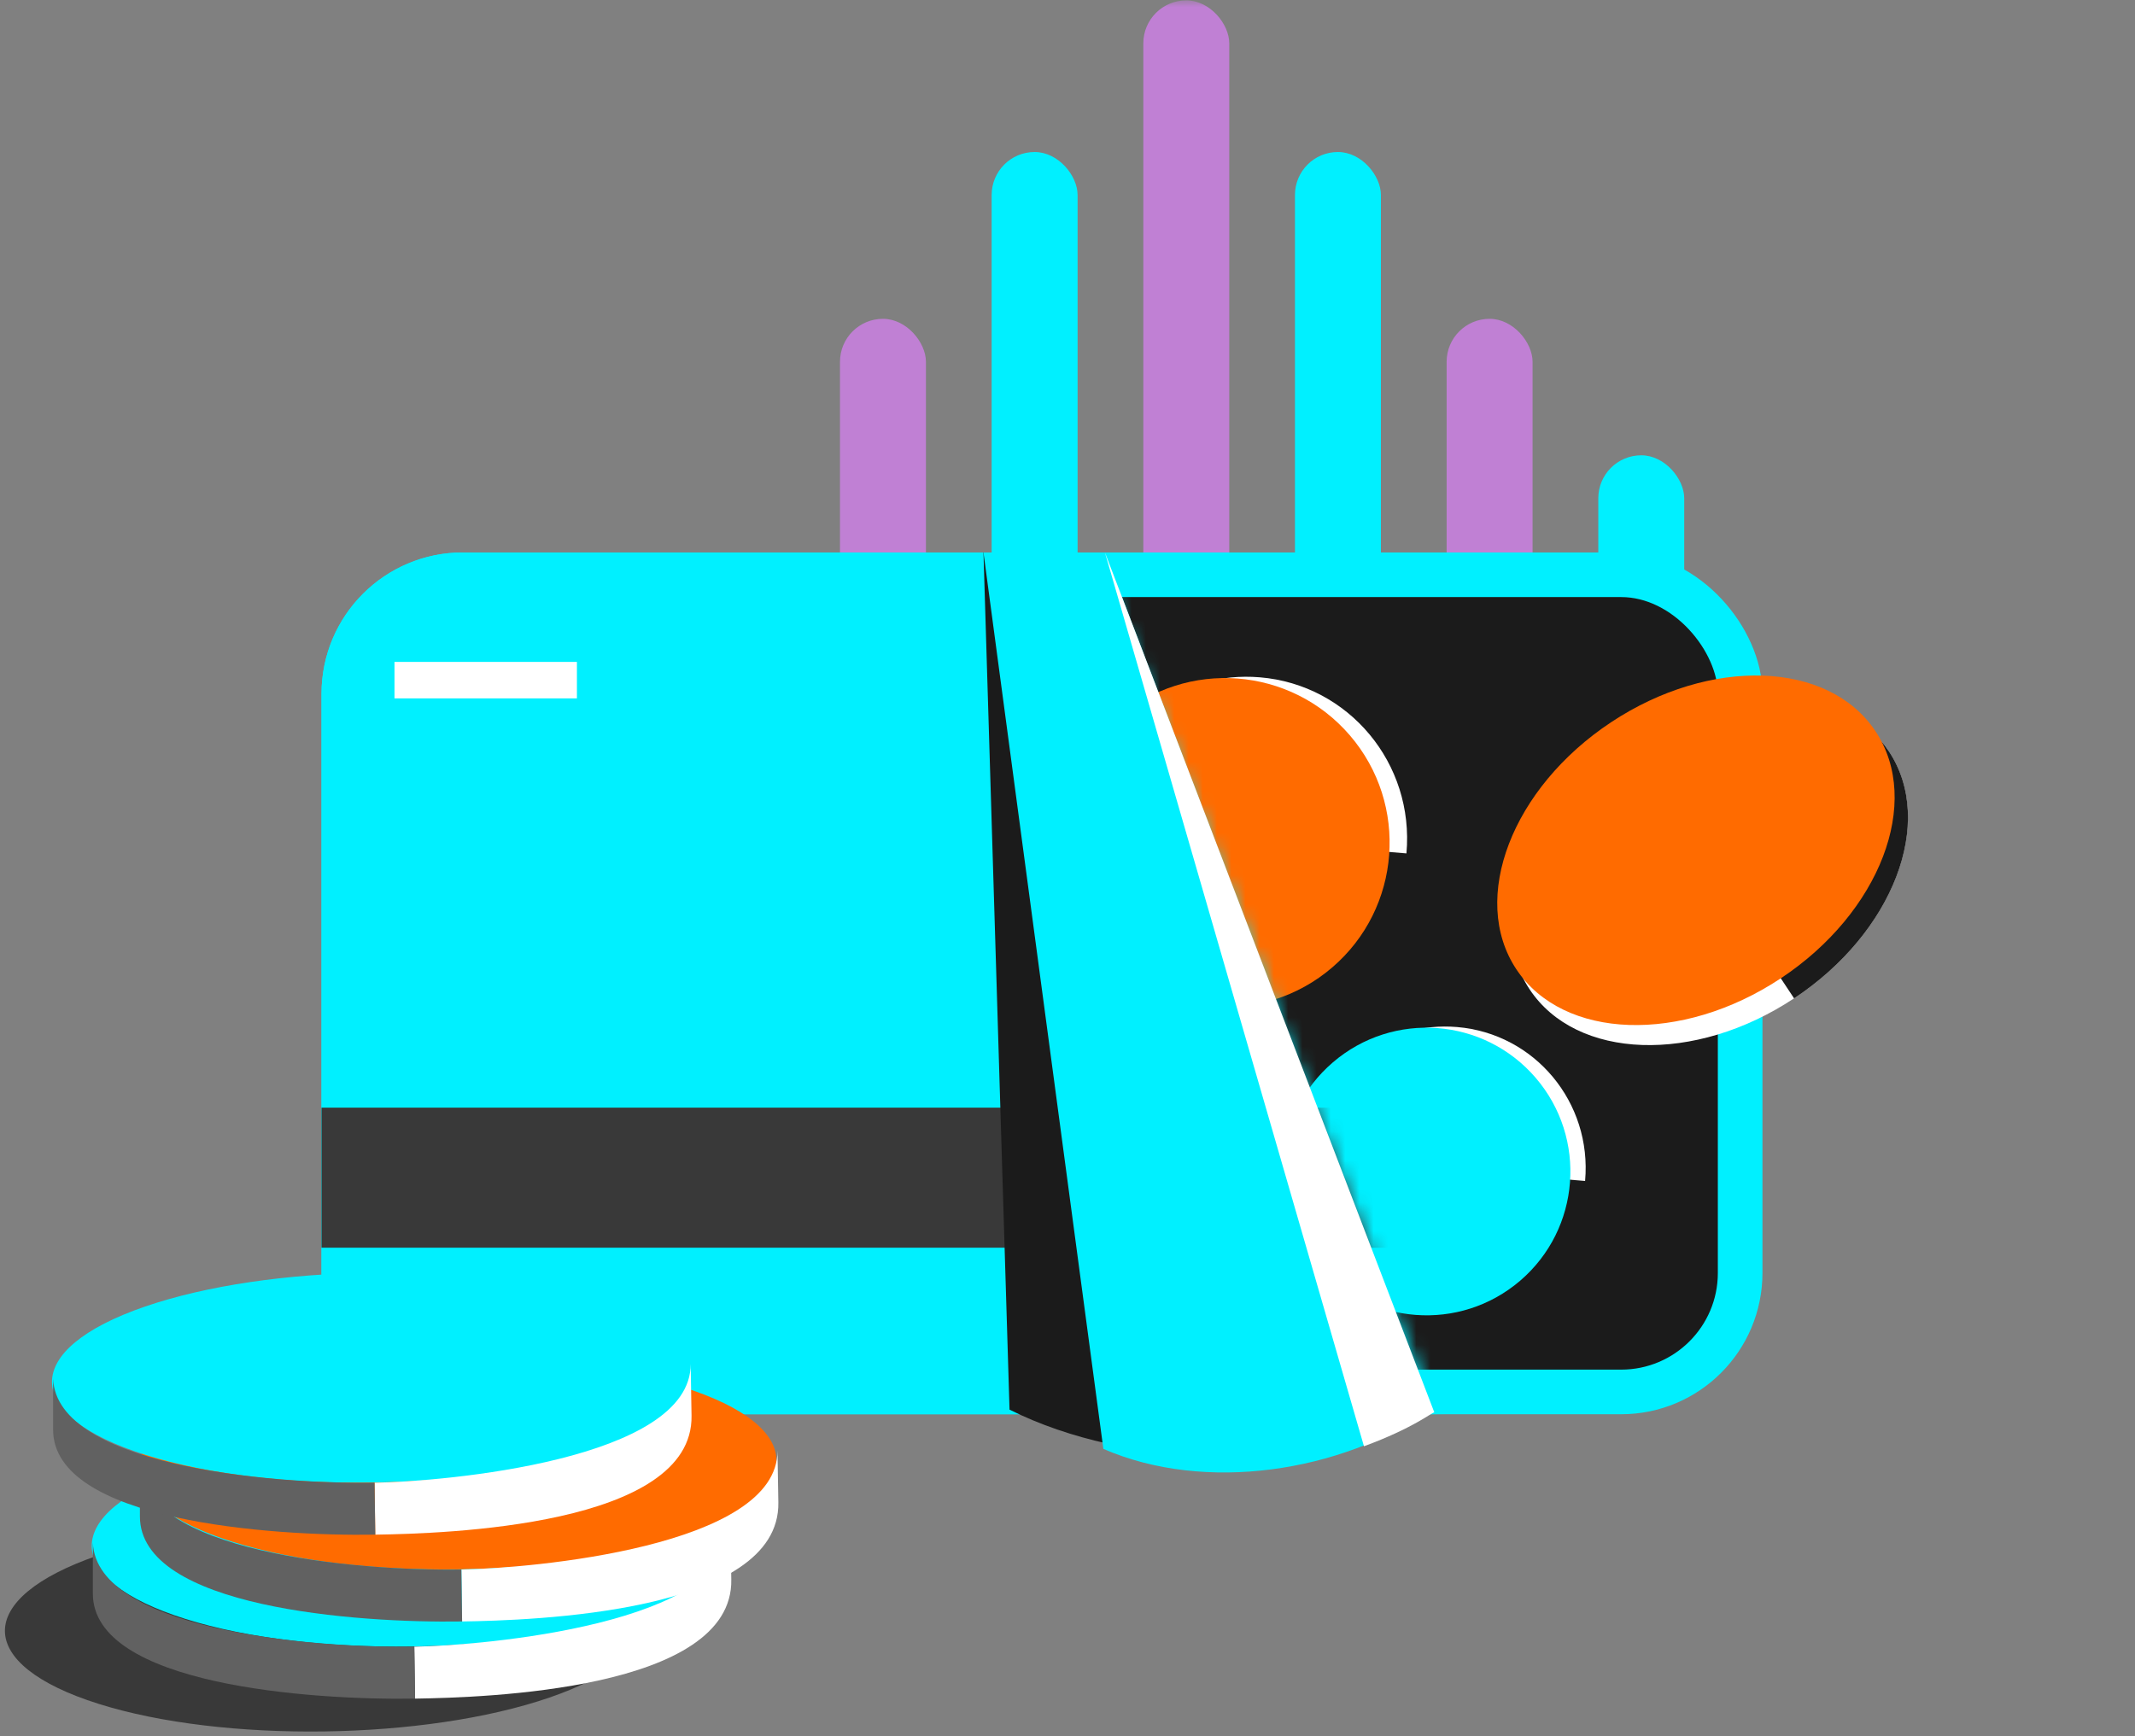 <svg width="150" height="122" viewBox="0 0 150 122" fill="none" xmlns="http://www.w3.org/2000/svg">
<rect x="0" y="0" width="150" height="122" fill="#808080" stroke="none"/>
<mask id="mask0_1150_7347" style="mask-type:alpha" maskUnits="userSpaceOnUse" x="43" y="0" width="82" height="82">
<path d="M74.81 47.152L44.838 81.03L43 0.03H125V55.53L98.986 71.174L74.81 47.152Z" fill="#D9D9D9"/>
</mask>
<g mask="url(#mask0_1150_7347)">
<rect x="112.292" y="31.992" width="6.038" height="49.014" rx="3.019" fill="#00F0FF"/>
<rect x="80.327" y="0.026" width="6.038" height="55.407" rx="3.019" fill="#C080D4"/>
<rect x="59.016" y="22.402" width="6.038" height="50.434" rx="3.019" fill="#C080D4"/>
<rect x="90.981" y="10.681" width="6.038" height="47.238" rx="3.019" fill="#00F0FF"/>
<rect x="69.671" y="10.681" width="6.038" height="51.855" rx="3.019" fill="#00F0FF"/>
<rect x="101.637" y="22.402" width="6.038" height="45.462" rx="3.019" fill="#C080D4"/>
</g>
<rect x="24.157" y="40.386" width="98.102" height="57.418" rx="8.361" fill="#1B1B1B" stroke="#00F0FF" stroke-width="3.135"/>
<path d="M88.509 47.594C82.254 47.074 76.722 51.769 76.155 58.081C75.588 64.394 80.2 69.934 86.456 70.455C92.711 70.976 98.242 66.281 98.809 59.968C99.376 53.655 94.765 48.115 88.509 47.594Z" fill="#1B1B1B"/>
<path d="M98.813 59.964C99.381 53.652 94.769 48.111 88.514 47.591C82.969 47.13 77.994 50.766 76.541 55.994L76.353 58.093L98.816 59.964L98.813 59.964Z" fill="white"/>
<circle cx="86.07" cy="59.204" r="11.561" transform="rotate(-40.642 86.07 59.204)" fill="#FF6B00"/>
<path d="M102.358 72.167C96.89 71.712 92.055 75.816 91.559 81.334C91.064 86.852 95.095 91.695 100.563 92.15C106.031 92.606 110.866 88.501 111.362 82.983C111.858 77.465 107.826 72.623 102.358 72.167Z" fill="#1B1B1B"/>
<path d="M111.365 82.98C111.861 77.462 107.83 72.619 102.362 72.164C97.515 71.761 93.166 74.939 91.896 79.51L91.732 81.344L111.367 82.98L111.365 82.98Z" fill="white"/>
<circle cx="100.226" cy="82.316" r="10.106" transform="rotate(-40.642 100.226 82.316)" fill="#00F0FF"/>
<mask id="mask1_1150_7347" style="mask-type:alpha" maskUnits="userSpaceOnUse" x="9" y="33" width="93" height="69">
<path d="M101.871 101.805L74.955 33.692H9.406V101.805H101.871Z" fill="#D9D9D9"/>
</mask>
<g mask="url(#mask1_1150_7347)">
<rect x="22.589" y="38.819" width="101.237" height="60.553" rx="9.928" fill="#00F0FF"/>
<rect x="22.589" y="77.829" width="101.237" height="9.84" fill="#393939"/>
</g>
<path d="M75.433 38.819H69.096L70.927 99.047C79.35 103.27 91.984 103.453 98.392 99.047L75.433 38.819Z" fill="#1B1B1B"/>
<path d="M77.63 38.819H69.096L77.519 101.805C84.66 104.917 94.181 103.453 100.589 99.047L77.63 38.819Z" fill="#00F0FF"/>
<path d="M100.772 99.241L77.63 38.819L95.829 101.622C99.308 100.34 100.589 99.252 100.772 99.241Z" fill="white"/>
<path d="M132.704 52.794C129.413 47.825 121.095 47.538 114.125 52.155C107.155 56.771 104.172 64.542 107.464 69.511C110.755 74.481 119.074 74.767 126.044 70.151C133.014 65.535 135.996 57.764 132.704 52.794Z" fill="white"/>
<path d="M126.049 70.151C133.019 65.535 136.002 57.764 132.71 52.795C129.792 48.391 122.926 47.665 116.55 50.773L114.233 52.308L126.05 70.153L126.049 70.151Z" fill="#1B1B1B"/>
<path d="M131.773 51.387C128.482 46.417 120.163 46.131 113.193 50.747C106.223 55.363 103.241 63.134 106.533 68.104C109.824 73.073 118.142 73.36 125.113 68.744C132.083 64.127 135.065 56.356 131.773 51.387Z" fill="#FF6B00"/>
<rect x="27.716" y="46.509" width="12.817" height="2.563" fill="white"/>
<path d="M6.884 109.293C-1.851 112.294 -1.831 116.963 6.926 119.72C15.683 122.478 29.866 122.281 38.601 119.28C47.337 116.279 47.319 111.61 38.561 108.852C29.804 106.095 15.622 106.292 6.884 109.293Z" fill="#393939"/>
<path d="M12.984 103.326C4.248 106.327 4.268 110.996 13.026 113.753C21.783 116.511 35.965 116.314 44.701 113.313C53.436 110.312 53.418 105.643 44.661 102.885C35.904 100.128 21.721 100.325 12.984 103.326Z" fill="#00F0FF"/>
<path d="M51.317 107.345L51.379 110.995C51.508 118.772 34 119.277 29.158 119.354L29.107 115.703C33.946 115.627 51.379 114.117 51.317 107.345Z" fill="white"/>
<path d="M29.108 115.703L29.159 119.354C21.804 119.471 6.524 118.395 6.524 111.979L6.524 108.098C6.289 114.474 21.758 115.82 29.108 115.703Z" fill="#616161"/>
<path d="M16.29 97.904C7.555 100.905 7.575 105.574 16.332 108.332C25.09 111.089 39.272 110.892 48.007 107.891C56.743 104.89 56.725 100.221 47.968 97.464C39.21 94.706 25.028 94.903 16.29 97.904Z" fill="#FF6B00"/>
<path d="M54.623 101.923L54.685 105.574C54.815 113.351 37.307 113.856 32.465 113.933L32.414 110.282C37.253 110.205 54.685 108.696 54.623 101.923Z" fill="white"/>
<path d="M32.414 110.282L32.465 113.933C25.111 114.049 9.83 112.974 9.83 106.557L9.83 102.676C9.595 109.052 25.065 110.398 32.414 110.282Z" fill="#616161"/>
<path d="M10.191 91.805C1.456 94.806 1.476 99.475 10.233 102.233C18.991 104.99 33.173 104.793 41.908 101.792C50.644 98.791 50.626 94.122 41.868 91.365C33.111 88.607 18.929 88.804 10.191 91.805Z" fill="#00F0FF"/>
<path d="M48.524 95.824L48.586 99.475C48.715 107.251 31.208 107.757 26.365 107.833L26.315 104.183C31.154 104.106 48.586 102.597 48.524 95.824Z" fill="white"/>
<path d="M26.315 104.183L26.366 107.833C19.012 107.95 3.731 106.874 3.731 100.458L3.731 96.577C3.496 102.953 18.966 104.299 26.315 104.183Z" fill="#616161"/>
</svg>
